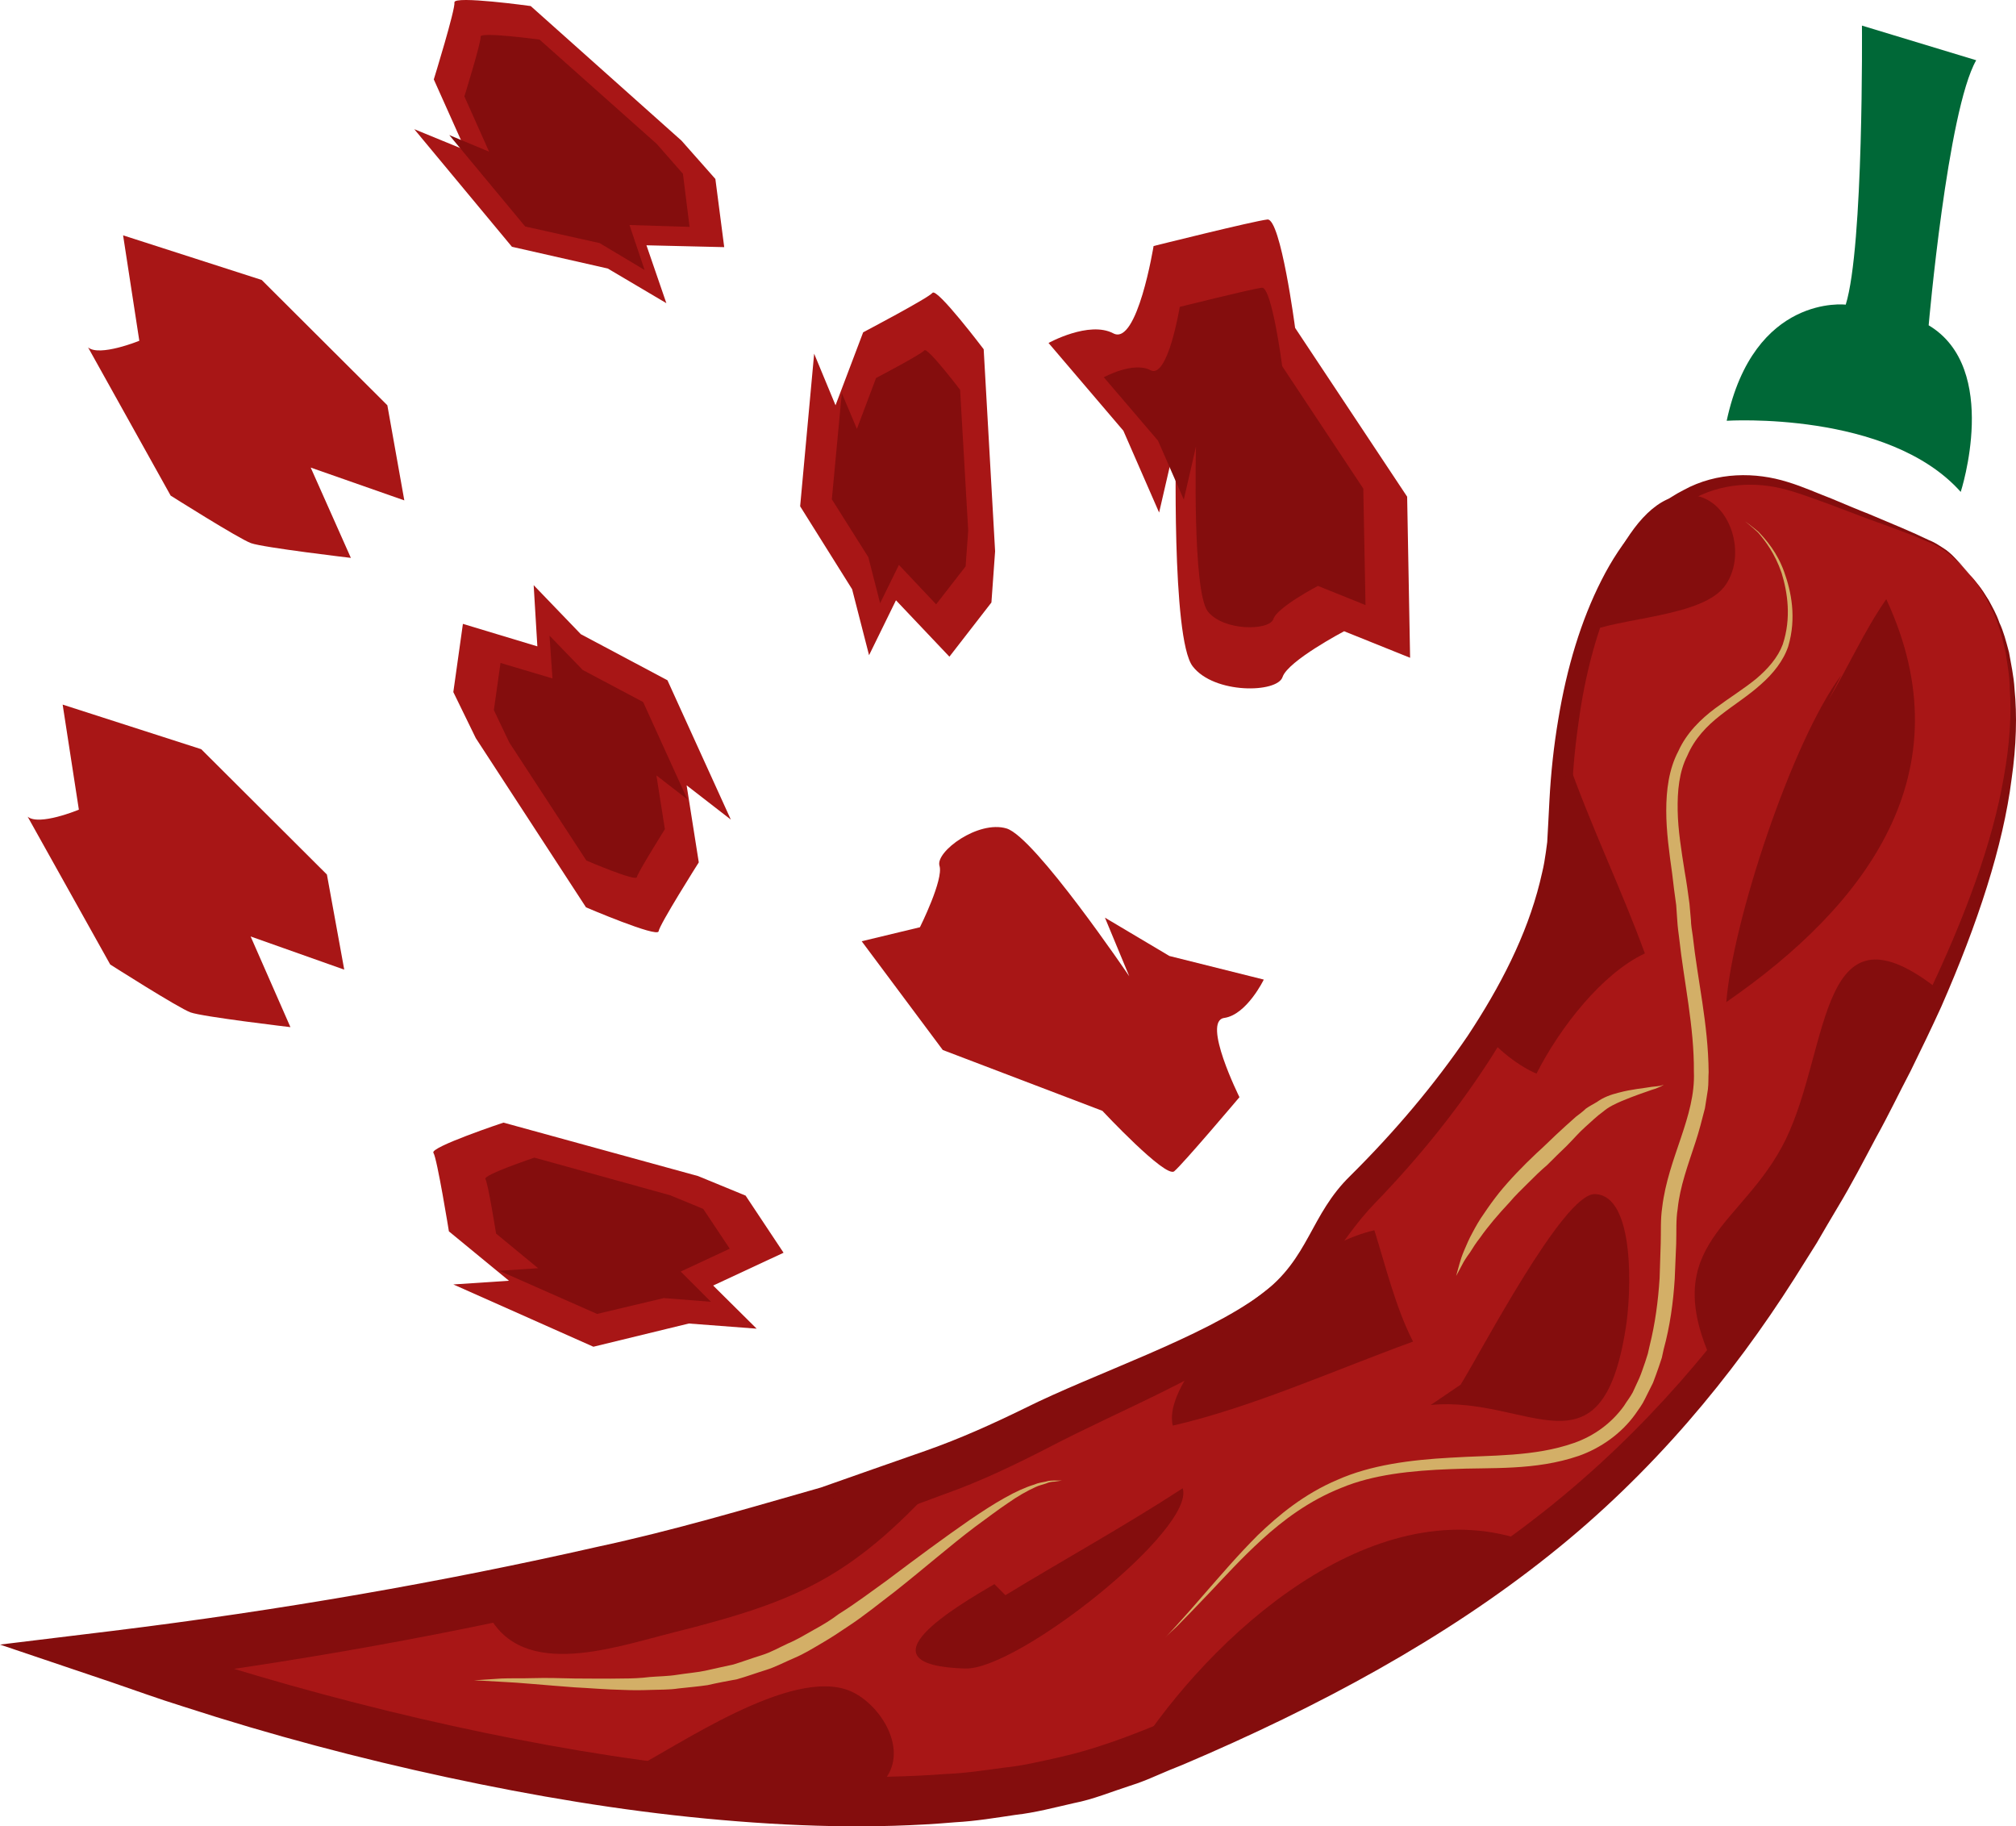 <?xml version="1.0" encoding="UTF-8" standalone="no"?>
<svg
   xmlns:dc="http://purl.org/dc/elements/1.1/"
   xmlns:cc="http://creativecommons.org/ns#"
   xmlns:rdf="http://www.w3.org/1999/02/22-rdf-syntax-ns#"
   xmlns:svg="http://www.w3.org/2000/svg"
   xmlns="http://www.w3.org/2000/svg"
   id="svg66"
   viewBox="0 0 5469.973 4954.478"
   style="clip-rule:evenodd;fill-rule:evenodd;image-rendering:optimizeQuality;shape-rendering:geometricPrecision;text-rendering:geometricPrecision"
   version="1.1"
   height="49.545mm"
   width="54.7mm"
   xml:space="preserve">
 <defs
   id="defs4">
  <style
   id="style2"
   type="text/css">
   <![CDATA[
    .fil2 {fill:#006837;fill-rule:nonzero}
    .fil1 {fill:#840D0D;fill-rule:nonzero}
    .fil0 {fill:#A81616;fill-rule:nonzero}
    .fil3 {fill:#D3AF67;fill-rule:nonzero}
   ]]>
  </style>
 </defs>
 <g
   transform="translate(-7389,-12356.546)"
   id="Vrstva_x0020_1">
  <path
   style="fill:#a81616;fill-rule:nonzero"
   id="path7"
   d="m 10453,15005 c 0,0 -256,-378 -333,-401 -77,-23 -193,63 -182,101 12,37 -53,167 -53,167 l -158,38 220,295 433,165 c 0,0 172,184 195,164 24,-20 177,-201 177,-201 0,0 -103,-207 -41,-215 61,-9 107,-104 107,-104 l -256,-64 -175,-104 z"
   class="fil0" />
  <path
   style="fill:#a81616;fill-rule:nonzero"
   id="path9"
   d="m 9283,15547 -528,-145 c 0,0 -201,67 -190,82 10,15 42,213 42,213 l 163,134 -151,10 380,169 259,-63 184,14 -118,-117 191,-89 -103,-155 z"
   class="fil0" />
  <path
   style="fill:#840d0d;fill-rule:nonzero"
   id="path11"
   d="m 9207,15599 -368,-102 c 0,0 -140,47 -133,58 7,10 29,148 29,148 l 114,94 -105,7 265,117 181,-43 128,10 -82,-82 133,-62 -72,-108 z"
   class="fil1" />
  <path
   style="fill:#a81616;fill-rule:nonzero"
   id="path13"
   d="m 8680,14359 299,459 c 0,0 194,83 197,65 2,-18 109,-187 109,-187 l -33,-209 120,93 -172,-378 -235,-125 -128,-133 10,166 -202,-61 -26,185 z"
   class="fil0" />
  <path
   style="fill:#840d0d;fill-rule:nonzero"
   id="path15"
   d="m 8771,14371 209,320 c 0,0 135,58 137,45 2,-12 76,-130 76,-130 l -23,-146 84,65 -120,-264 -164,-87 -90,-93 8,116 -141,-42 -18,128 z"
   class="fil1" />
  <path
   style="fill:#a81616;fill-rule:nonzero"
   id="path17"
   d="m 10089,13852 -31,-548 c 0,0 -127,-168 -139,-153 -11,14 -188,107 -188,107 l -75,198 -58,-140 -38,414 141,225 46,179 73,-149 145,153 114,-147 z"
   class="fil0" />
  <path
   style="fill:#840d0d;fill-rule:nonzero"
   id="path19"
   d="m 10016,13796 -22,-382 c 0,0 -89,-117 -97,-107 -7,10 -131,75 -131,75 l -52,138 -41,-97 -27,288 99,157 32,125 51,-104 101,107 80,-103 z"
   class="fil1" />
  <path
   style="fill:#a81616;fill-rule:nonzero"
   id="path21"
   d="m 8276,14729 -341,-340 -376,-121 44,285 c 0,0 -108,45 -139,19 l 224,401 c 0,0 185,118 218,130 33,12 271,40 271,40 l -108,-246 254,90 z"
   class="fil0" />
  <path
   style="fill:#a81616;fill-rule:nonzero"
   id="path23"
   d="m 10580,13548 c 0,0 -13,541 45,616 58,76 230,73 244,29 15,-44 167,-124 167,-124 l 179,72 -8,-437 -304,-458 c 0,0 -39,-297 -75,-294 -37,4 -309,72 -309,72 0,0 -44,271 -109,237 -66,-35 -176,26 -176,26 l 203,238 97,222 z"
   class="fil0" />
  <path
   style="fill:#840d0d;fill-rule:nonzero"
   id="path25"
   d="m 10634,13568 c 0,0 -10,392 32,447 42,54 167,53 178,21 10,-32 121,-90 121,-90 l 129,52 -6,-316 -220,-332 c 0,0 -28,-215 -55,-213 -26,3 -223,52 -223,52 0,0 -32,196 -79,172 -47,-25 -127,19 -127,19 l 147,172 70,160 z"
   class="fil1" />
  <path
   style="fill:#a81616;fill-rule:nonzero"
   id="path27"
   d="m 9238,12738 -409,-365 c 0,0 -209,-29 -207,-10 3,18 -56,209 -56,209 l 86,192 -139,-57 265,319 260,59 159,94 -54,-157 211,5 -24,-185 z"
   class="fil0" />
  <path
   style="fill:#840d0d;fill-rule:nonzero"
   id="path29"
   d="m 9171,12747 -318,-283 c 0,0 -162,-22 -160,-8 2,14 -44,162 -44,162 l 67,150 -108,-45 206,248 202,45 122,73 -41,-122 163,5 -18,-144 z"
   class="fil1" />
  <path
   style="fill:#a81616;fill-rule:nonzero"
   id="path31"
   d="m 8440,13456 -341,-340 -376,-121 44,286 c 0,0 -108,44 -139,18 l 224,402 c 0,0 185,117 218,129 33,12 271,40 271,40 l -109,-245 254,89 z"
   class="fil0" />
  <path
   style="fill:#a81616;fill-rule:nonzero"
   id="path33"
   d="m 12733,13915 c 139,148 233,534 -173,1315 -473,910 -899,1426 -2098,1901 -676,268 -1934,15 -2753,-278 0,0 1366,-152 2267,-520 268,-109 601,-284 836,-466 501,-386 805,-868 809,-1271 7,-592 247,-1069 667,-905 420,164 361,134 445,224 z"
   class="fil0" />
  <path
   style="fill:#840d0d;fill-rule:nonzero"
   id="path35"
   d="m 12733,13915 c 0,0 -9,-9 -26,-28 -9,-8 -19,-21 -34,-31 -7,-6 -15,-11 -24,-16 -9,-5 -19,-10 -30,-14 -43,-19 -98,-39 -162,-62 -32,-12 -66,-25 -103,-39 -37,-13 -77,-29 -118,-40 -83,-23 -179,-19 -262,30 -84,47 -152,134 -202,240 -49,106 -83,231 -101,369 -10,69 -16,141 -18,215 0,19 0,37 0,56 -1,20 -2,40 -2,60 -2,20 -5,40 -7,60 -3,20 -7,40 -11,60 -35,157 -106,304 -194,444 -89,140 -196,274 -318,400 -102,105 -158,238 -278,334 -169,134 -410,226 -614,333 -88,45 -179,89 -275,123 -95,35 -191,71 -289,107 -198,60 -401,123 -613,170 -422,101 -865,181 -1328,239 0,-41 0,-90 -1,-140 55,18 122,42 189,64 235,75 470,138 702,189 232,51 462,91 687,114 224,24 445,33 655,17 53,-2 104,-10 156,-17 51,-5 100,-17 150,-28 98,-22 188,-56 282,-95 370,-148 706,-323 986,-535 280,-211 498,-462 669,-714 21,-32 42,-63 63,-94 20,-31 39,-62 59,-93 39,-62 74,-124 109,-183 35,-60 66,-120 98,-177 31,-58 60,-114 88,-169 106,-221 180,-424 210,-600 16,-88 21,-169 16,-239 0,-35 -7,-68 -11,-98 -7,-29 -13,-56 -22,-80 -8,-24 -19,-43 -27,-60 -9,-17 -18,-30 -25,-42 -16,-20 -24,-30 -24,-30 0,0 9,10 25,30 8,10 17,24 27,40 9,17 21,37 29,61 11,23 18,50 26,80 5,30 13,64 15,100 7,71 5,154 -8,244 -23,181 -91,390 -191,618 -26,57 -54,115 -83,174 -31,59 -60,120 -94,181 -33,62 -66,126 -104,189 -19,32 -38,64 -57,97 -20,32 -40,64 -61,97 -166,261 -383,526 -665,750 -282,225 -622,410 -994,568 -23,9 -47,19 -70,29 -23,10 -47,20 -73,28 -50,16 -100,37 -152,47 -53,12 -105,26 -159,32 -54,8 -108,17 -163,20 -219,19 -446,12 -677,-10 -231,-22 -465,-61 -702,-112 -237,-51 -476,-114 -716,-192 -68,-21 -136,-46 -192,-65 l -305,-103 304,-37 c 456,-56 898,-133 1316,-228 210,-45 410,-105 607,-161 96,-34 191,-67 285,-100 94,-33 182,-73 268,-115 190,-95 483,-191 643,-310 130,-97 131,-214 241,-321 121,-120 228,-247 318,-379 88,-133 160,-272 196,-417 4,-18 9,-36 12,-54 3,-19 6,-37 8,-55 1,-18 2,-37 3,-55 1,-19 2,-38 3,-58 4,-76 12,-149 24,-220 23,-140 62,-269 117,-377 55,-109 130,-198 223,-245 91,-50 196,-49 282,-22 43,13 82,31 119,45 36,15 71,30 102,42 64,27 118,49 161,70 10,4 20,9 29,15 9,6 18,11 25,17 15,12 24,24 33,33 16,19 25,29 25,29 z"
   class="fil1" />
  <path
   style="fill:#006837;fill-rule:nonzero"
   id="path37"
   d="m 12074,13498 c 0,0 438,-28 635,193 0,0 109,-335 -87,-452 0,0 51,-583 129,-719 l -310,-94 c 0,0 5,600 -44,757 0,0 -249,-30 -323,315 z"
   class="fil2" />
  <path
   style="fill:#840d0d;fill-rule:nonzero"
   id="path39"
   d="m 10676,15995 c -38,54 -122,155 -105,229 214,-49 440,-151 652,-228 -47,-91 -75,-207 -105,-302 -145,34 -263,148 -362,246 z"
   class="fil1" />
  <path
   style="fill:#840d0d;fill-rule:nonzero"
   id="path41"
   d="m 12035,16052 c -148,-324 84,-369 199,-604 123,-253 87,-672 423,-400 -120,280 -290,634 -499,861 z"
   class="fil1" />
  <path
   style="fill:#840d0d;fill-rule:nonzero"
   id="path43"
   d="m 11642,14417 c 63,180 145,348 210,526 -117,55 -231,202 -294,326 -43,-17 -113,-69 -140,-112 104,-221 219,-436 217,-684 z"
   class="fil1" />
  <path
   style="fill:#840d0d;fill-rule:nonzero"
   id="path45"
   d="m 12385,14188 c -133,177 -295,668 -312,887 378,-261 653,-622 434,-1093 -60,86 -104,186 -157,274 z"
   class="fil1" />
  <path
   style="fill:#840d0d;fill-rule:nonzero"
   id="path47"
   d="m 10468,17114 c 207,-322 641,-716 1051,-580 -156,97 -298,219 -461,310 -156,88 -401,152 -521,259 z"
   class="fil1" />
  <path
   style="fill:#840d0d;fill-rule:nonzero"
   id="path49"
   d="m 9965,16344 c -258,291 -405,355 -752,442 -167,42 -427,135 -510,-73 359,-160 806,-257 1183,-348 z"
   class="fil1" />
  <path
   style="fill:#840d0d;fill-rule:nonzero"
   id="path51"
   d="m 9098,17160 c 130,-66 439,-283 598,-216 77,33 153,147 101,230 -87,142 -576,46 -709,-3 z"
   class="fil1" />
  <path
   style="fill:#840d0d;fill-rule:nonzero"
   id="path53"
   d="m 10117,16684 c 156,-95 326,-189 481,-290 35,111 -447,493 -590,489 -300,-9 -18,-172 79,-229 z"
   class="fil1" />
  <path
   style="fill:#840d0d;fill-rule:nonzero"
   id="path55"
   d="m 11352,16113 c 55,-88 279,-519 364,-517 111,2 99,273 84,364 -66,418 -264,182 -529,208 z"
   class="fil1" />
  <path
   style="fill:#840d0d;fill-rule:nonzero"
   id="path57"
   d="m 11684,14076 c 97,-46 329,-44 388,-134 57,-85 11,-226 -84,-241 -174,-29 -274,304 -310,408 z"
   class="fil1" />
  <path
   style="fill:#d3af67;fill-rule:nonzero"
   id="path59"
   d="m 12124,13771 c 0,0 13,9 36,28 21,22 51,56 70,109 19,53 34,124 11,202 -13,39 -41,74 -74,103 -33,30 -73,55 -110,84 -37,29 -70,63 -90,110 -22,43 -27,95 -26,149 1,53 10,108 19,165 5,28 9,57 13,87 1,15 3,30 4,45 0,12 3,29 5,43 13,119 42,239 43,369 -1,16 0,31 -2,47 l -8,51 c -8,31 -16,63 -26,93 -20,61 -42,120 -48,180 -5,30 -3,62 -4,94 -1,32 -3,64 -4,96 -4,64 -13,129 -30,191 l -5,23 -8,24 c -5,14 -10,29 -16,44 l -22,44 c -7,15 -17,28 -26,41 -38,53 -94,92 -153,113 -120,41 -239,31 -347,36 -109,4 -212,15 -298,51 -88,35 -158,88 -215,140 -57,52 -102,102 -141,143 -38,40 -69,72 -90,93 -22,20 -33,32 -33,32 0,0 44,-46 117,-131 37,-42 81,-94 136,-149 56,-54 126,-112 216,-150 90,-40 197,-54 307,-60 109,-7 227,-2 335,-40 54,-19 101,-53 135,-100 8,-13 17,-24 24,-37 l 18,-39 c 6,-14 11,-30 16,-44 l 7,-22 5,-22 c 15,-60 23,-121 27,-183 1,-32 2,-63 3,-95 1,-32 -1,-63 4,-97 16,-135 91,-246 86,-368 1,-122 -27,-244 -40,-363 -2,-16 -4,-29 -5,-46 -1,-14 -2,-29 -3,-43 -4,-29 -8,-58 -11,-86 -8,-57 -16,-114 -16,-170 0,-56 7,-113 33,-162 22,-49 61,-87 100,-116 39,-29 78,-53 111,-80 32,-27 59,-58 72,-93 24,-72 13,-142 -3,-194 -18,-53 -45,-88 -64,-110 -22,-20 -35,-30 -35,-30 z"
   class="fil3" />
  <path
   style="fill:#d3af67;fill-rule:nonzero"
   id="path61"
   d="m 8675,16915 c 0,0 27,-2 75,-5 24,-1 53,0 87,-1 33,-1 71,0 112,1 41,0 85,1 132,0 23,0 47,-1 71,-4 24,-2 49,-2 74,-6 25,-4 51,-6 76,-11 25,-6 51,-11 77,-17 23,-7 50,-17 76,-25 26,-8 48,-21 72,-32 24,-10 47,-24 70,-37 24,-13 47,-27 68,-43 45,-28 87,-60 129,-90 81,-61 158,-118 226,-165 34,-23 66,-44 95,-60 30,-17 57,-29 80,-36 11,-5 22,-6 31,-8 9,-3 17,-3 24,-3 13,0 20,0 20,0 0,0 -7,1 -20,3 -6,0 -14,1 -23,5 -8,3 -19,5 -29,10 -22,10 -47,24 -74,43 -27,18 -57,41 -90,65 -65,49 -137,112 -218,176 -41,31 -82,65 -128,95 -22,15 -45,30 -69,44 -24,14 -48,29 -74,40 -26,11 -52,25 -78,33 -26,8 -50,17 -78,25 -27,5 -54,10 -80,16 -27,4 -53,6 -79,9 -26,4 -51,3 -76,4 -25,1 -50,1 -73,0 -48,-1 -92,-5 -133,-7 -82,-6 -150,-13 -198,-15 -47,-3 -75,-4 -75,-4 z"
   class="fil3" />
  <path
   style="fill:#d3af67;fill-rule:nonzero"
   id="path63"
   d="m 11340,15818 c 0,0 3,-12 9,-33 3,-11 7,-23 13,-37 6,-14 13,-31 22,-47 9,-17 19,-35 32,-53 12,-18 25,-36 40,-55 30,-37 65,-73 102,-108 19,-17 35,-33 53,-50 18,-17 36,-33 54,-49 9,-7 19,-14 27,-22 10,-7 20,-12 30,-18 18,-13 38,-20 58,-25 37,-10 68,-12 90,-16 10,-1 19,-2 25,-3 5,-2 8,-3 8,-3 0,0 -2,2 -8,5 -5,2 -13,6 -24,9 -20,7 -50,17 -83,31 -16,7 -34,15 -49,28 -17,12 -32,27 -49,42 -17,15 -33,34 -50,51 -17,16 -36,35 -53,52 -19,16 -36,33 -53,50 -17,17 -34,33 -49,51 -31,33 -59,66 -80,96 -11,14 -20,28 -28,41 -9,12 -16,23 -21,33 -10,19 -16,30 -16,30 z"
   class="fil3" />
 </g>
</svg>